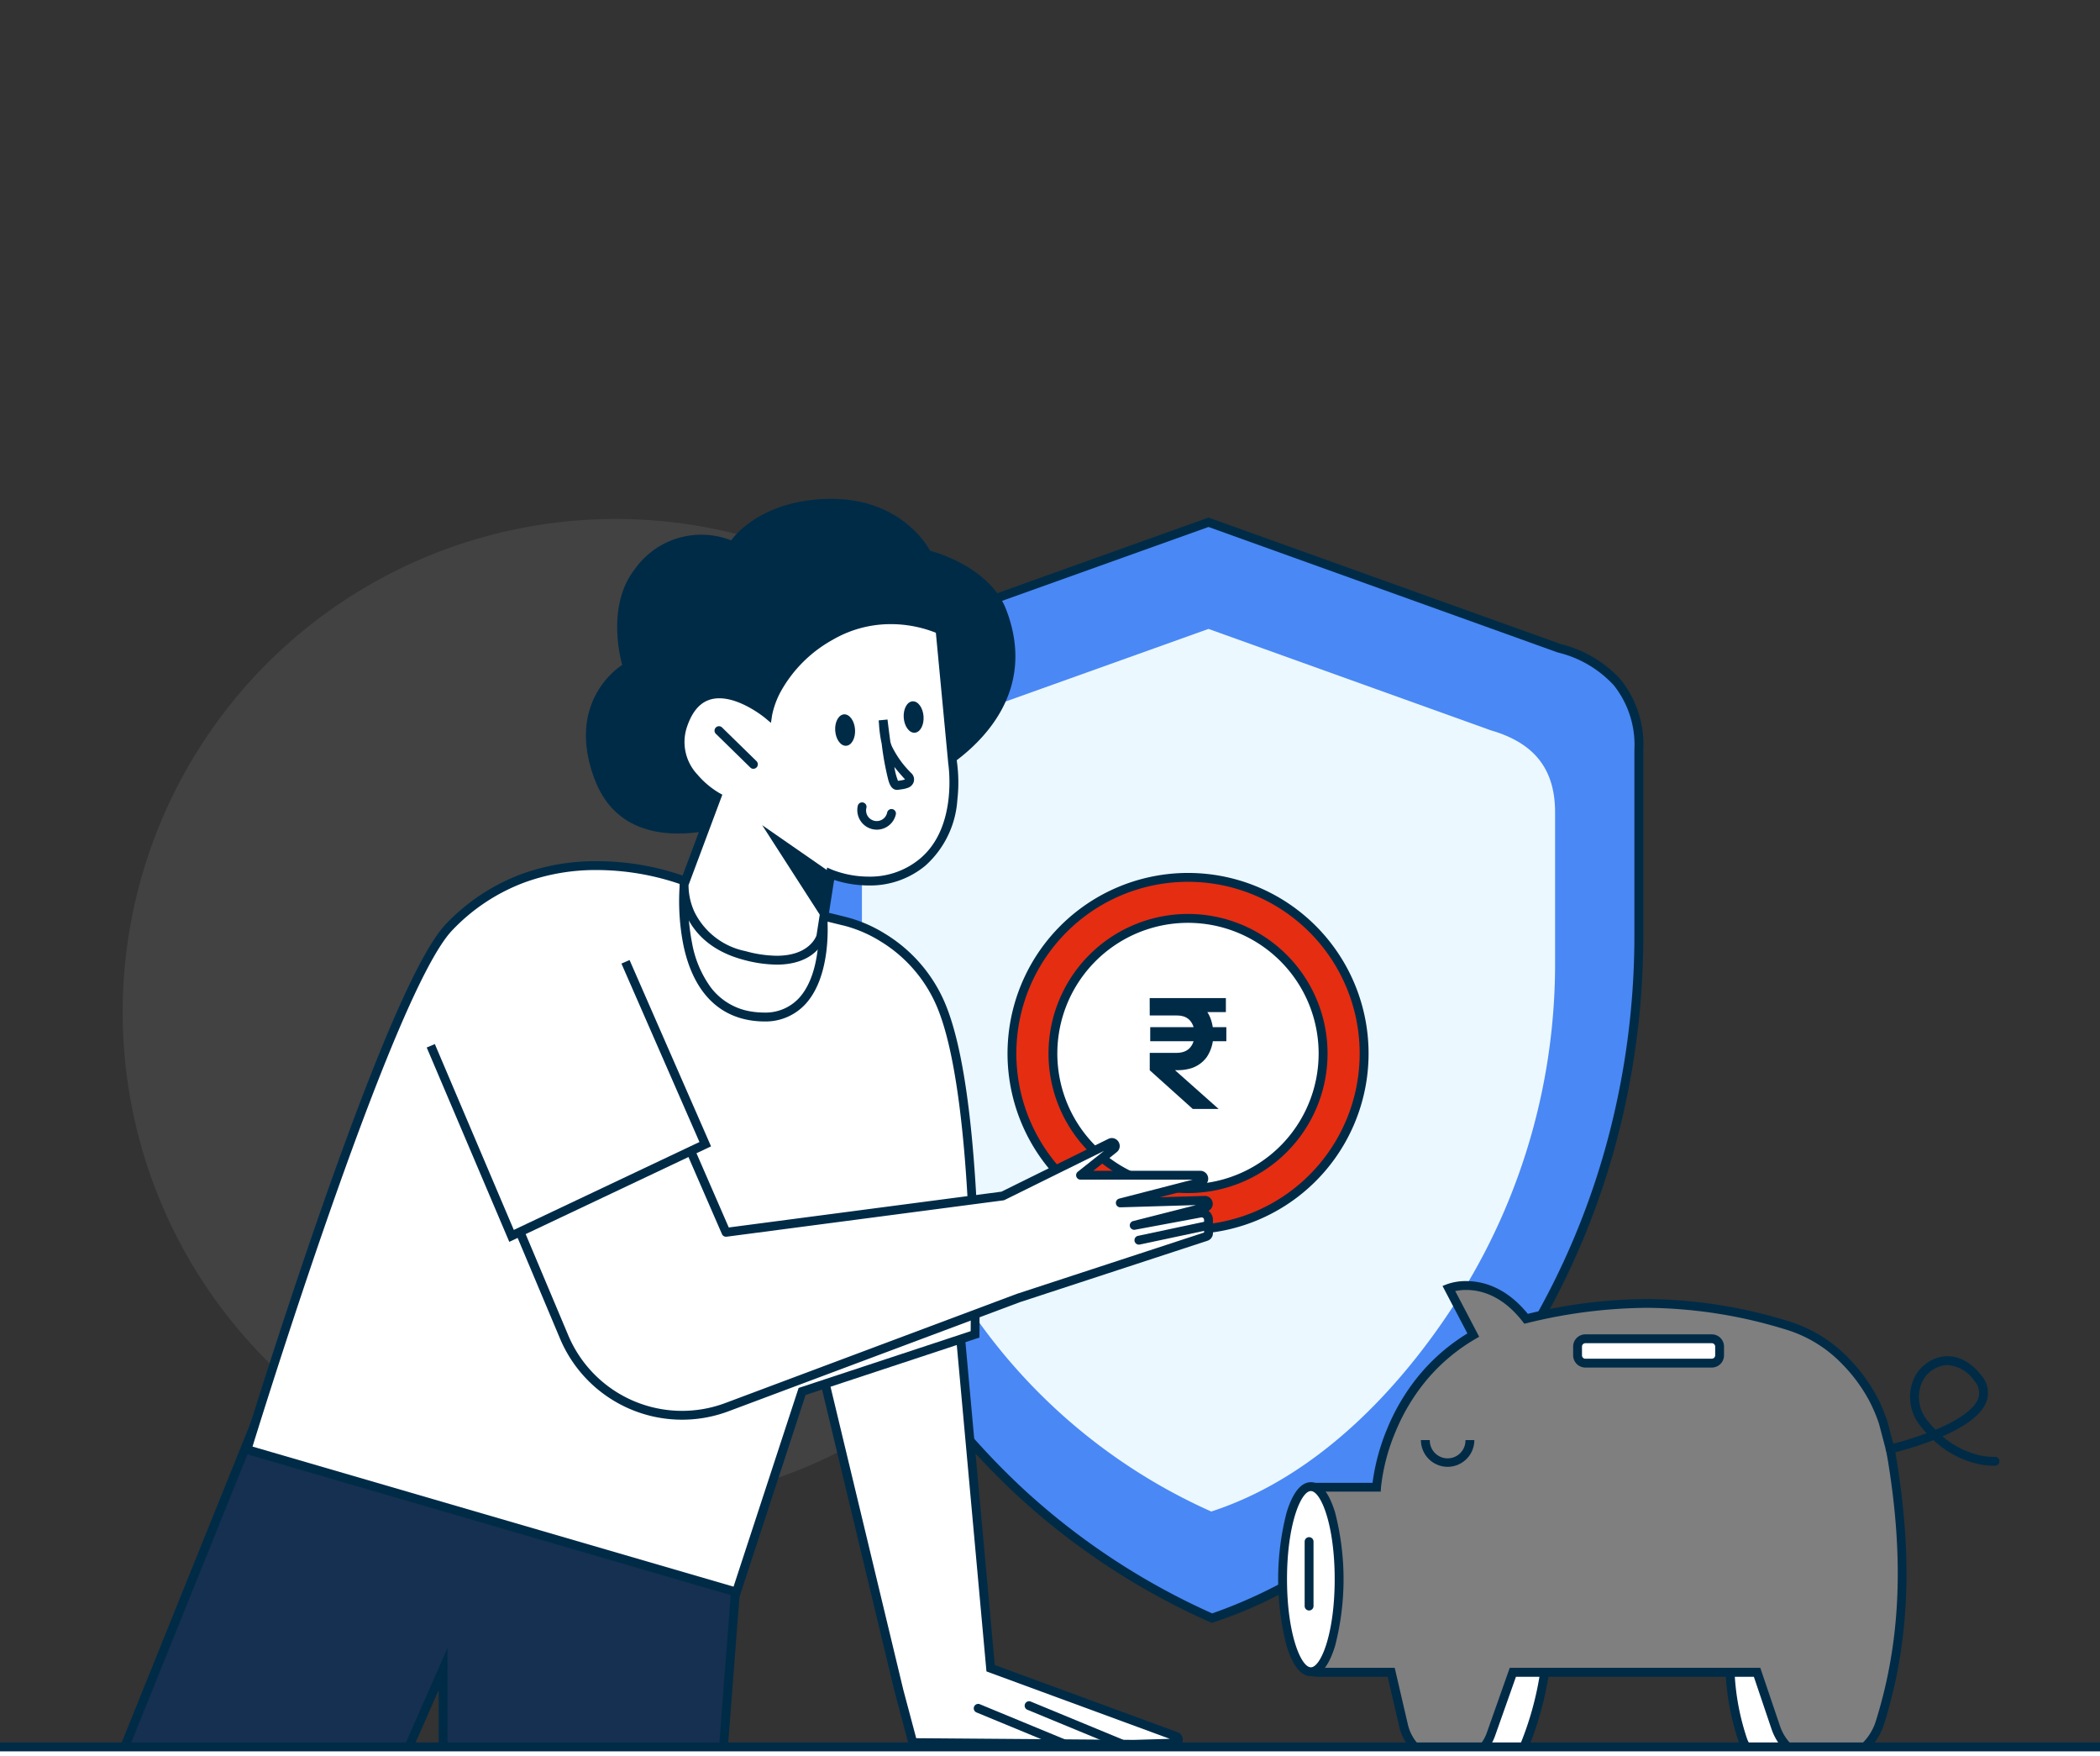 <svg xmlns="http://www.w3.org/2000/svg" xmlns:xlink="http://www.w3.org/1999/xlink" width="250" height="209" viewBox="0 0 250 209">
  <rect x="0" y="0" width="250" height="209" fill="#333333" stroke="none"/>
  <defs>
    <clipPath id="clip-path">
      <rect id="Rectangle_32404" data-name="Rectangle 32404" width="250" height="250"/>
    </clipPath>
    <clipPath id="clip-path-2">
      <rect id="Rectangle_28167" data-name="Rectangle 28167" width="330" height="195" transform="translate(3880 122.329)" fill="#fff"/>
    </clipPath>
    <clipPath id="clip-path-3">
      <rect id="Rectangle_28166" data-name="Rectangle 28166" width="286.176" height="157.398" fill="none"/>
    </clipPath>
    <clipPath id="clip-Return_of_Purchase_Price">
      <rect width="250" height="209"/>
    </clipPath>
  </defs>
  <g id="Return_of_Purchase_Price" data-name="Return of Purchase Price" clip-path="url(#clip-Return_of_Purchase_Price)">
    <g id="Mask_Group_24346_9" data-name="Mask Group 24346_9" transform="translate(0 -20)" clip-path="url(#clip-path)">
      <g id="Mask_Group_24313" data-name="Mask Group 24313" transform="translate(-3920 -67.329)" clip-path="url(#clip-path-2)">
        <g id="Group_31476" data-name="Group 31476" transform="translate(3901.617 146.706)">
          <g id="Group_31475" data-name="Group 31475" clip-path="url(#clip-path-3)">
            <path id="Path_20099" data-name="Path 20099" d="M83.695,1.812A58.694,58.694,0,1,1,25,60.506,58.694,58.694,0,0,1,83.695,1.812" transform="translate(7.987 0.579)" fill="#7f7f7f" opacity="0.2"/>
            <path id="Path_20100" data-name="Path 20100" d="M177.1,17.1,135.373,2.11,94.048,16.9c-5.277,2.491-9.9,3.983-9.9,8.9V50.262a92.485,92.485,0,0,0,13.613,48.7,84.737,84.737,0,0,0,38.022,33.58c16.892-5.488,29.5-20.114,37.21-32.625a92.476,92.476,0,0,0,13.613-48.7v-22c0-7.009-3.714-10.432-9.5-12.117" transform="translate(26.881 0.674)" fill="#4a88f5"/>
            <path id="Path_20500" data-name="Path 20500" d="M135.5,1.685,177.4,16.73a14.273,14.273,0,0,1,7.156,4.222,12.412,12.412,0,0,1,2.706,8.4v22a95.17,95.17,0,0,1-3.39,25.288,91.45,91.45,0,0,1-10.3,23.689,95.867,95.867,0,0,1-15.248,19.052c-6.991,6.631-14.476,11.273-22.248,13.8l-.193.063-.185-.082A84.24,84.24,0,0,1,112.536,117.9a89.025,89.025,0,0,1-15.1-18.521,91.476,91.476,0,0,1-10.3-23.688A95.164,95.164,0,0,1,83.744,50.4V25.929c0-4.7,3.921-6.494,8.462-8.569.567-.259,1.154-.528,1.745-.806l.048-.02Zm.434,130.428a58.271,58.271,0,0,0,21.656-13.5,94.8,94.8,0,0,0,15.076-18.84,90.4,90.4,0,0,0,10.182-23.416,94.114,94.114,0,0,0,3.352-25v-22a11.408,11.408,0,0,0-2.454-7.713,13.279,13.279,0,0,0-6.663-3.9l-.031-.01L135.5,2.806,94.378,17.519c-.589.278-1.17.544-1.733.8A26.122,26.122,0,0,0,87,21.427a5.5,5.5,0,0,0-2.194,4.5V50.4a94.109,94.109,0,0,0,3.353,25.008,90.423,90.423,0,0,0,10.18,23.413,87.97,87.97,0,0,0,14.921,18.3,83.166,83.166,0,0,0,22.681,14.992Z" transform="translate(26.753 0.538)" fill="#002b47"/>
            <path id="Path_20101" data-name="Path 20101" d="M166.569,23.8l-33.61-12.07L99.676,23.637C95.427,25.644,91.7,26.846,91.7,30.8V50.51a74.483,74.483,0,0,0,10.965,39.224,68.24,68.24,0,0,0,30.621,27.044c13.6-4.419,23.76-16.2,29.969-26.276A74.486,74.486,0,0,0,174.218,51.28V33.558c0-5.645-2.991-8.4-7.649-9.759" transform="translate(29.294 3.747)" fill="#ebf8ff"/>
            <path id="Path_20102" data-name="Path 20102" d="M170.016,105.644a29.566,29.566,0,0,0,1.5,8.268,4.015,4.015,0,0,0,3.8,2.721h0a3.584,3.584,0,0,0,3.309-2.207,38.514,38.514,0,0,0,2.351-8.784Z" transform="translate(54.313 33.749)" fill="#fff"/>
            <path id="Path_20503" data-name="Path 20503" d="M169.6,105.244h12.139l-.1.611a39.07,39.07,0,0,1-2.385,8.9,4.1,4.1,0,0,1-3.8,2.533h-.528v-.033a4.542,4.542,0,0,1-3.772-3.048,30.235,30.235,0,0,1-1.533-8.412Zm10.9,1.056h-9.785a28.758,28.758,0,0,0,1.446,7.569,3.487,3.487,0,0,0,3.3,2.364h.128a3.046,3.046,0,0,0,2.694-1.88,37.14,37.14,0,0,0,2.211-8.053Z" transform="translate(54.179 33.621)" fill="#002b47"/>
            <path id="Path_20103" data-name="Path 20103" d="M145.017,105.644a29.567,29.567,0,0,0,1.506,8.268,4.015,4.015,0,0,0,3.8,2.721h0a3.584,3.584,0,0,0,3.309-2.207,38.516,38.516,0,0,0,2.351-8.784Z" transform="translate(46.327 33.749)" fill="#fff"/>
            <path id="Path_20505" data-name="Path 20505" d="M144.6,105.244h12.139l-.1.611a39.064,39.064,0,0,1-2.385,8.9,4.1,4.1,0,0,1-3.8,2.533h-.528v-.033a4.542,4.542,0,0,1-3.772-3.048,30.235,30.235,0,0,1-1.533-8.412Zm10.9,1.056h-9.79a28.759,28.759,0,0,0,1.446,7.569,3.487,3.487,0,0,0,3.3,2.364h.128a3.046,3.046,0,0,0,2.694-1.88A37.141,37.141,0,0,0,155.5,106.3Z" transform="translate(46.193 33.621)" fill="#002b47"/>
            <path id="Path_20104" data-name="Path 20104" d="M201.951,90.42q.162.794.3,1.657c1.725,10.744,1.657,20.781-1.515,30.9a6.855,6.855,0,0,1-6.537,4.794,6.192,6.192,0,0,1-5.869-4.209L186.1,116.99H157.03s-1.5,4.235-2.615,7.4a5.076,5.076,0,0,1-4.786,3.384,5.758,5.758,0,0,1-5.609-4.455l-1.471-6.327H133.8a2.47,2.47,0,0,1-2.328-1.544A26.818,26.818,0,0,1,131.688,96a1.752,1.752,0,0,1,1.641-1.041h7.479s.778-11.857,11.515-18.108L149.4,71.28s4.883-1.924,9.206,3.636c10.3-2.425,19.388-2.685,30.959.748a16.046,16.046,0,0,1,7.1,4.345,19.571,19.571,0,0,1,3.267,4.462,19.161,19.161,0,0,1,1.184,2.8Z" transform="translate(41.45 22.668)" fill="#7f7f7f"/>
            <path id="Path_20507" data-name="Path 20507" d="M151.61,70.558c1.914,0,4.718.684,7.333,3.9a61.685,61.685,0,0,1,14.17-1.765,58.264,58.264,0,0,1,16.733,2.6,16.593,16.593,0,0,1,7.335,4.488,20,20,0,0,1,3.352,4.581,19.766,19.766,0,0,1,1.217,2.884l.009.031.837,3.172c.109.532.211,1.1.3,1.679,1.9,11.846,1.414,21.742-1.532,31.145a7.383,7.383,0,0,1-7.04,5.164,6.718,6.718,0,0,1-6.369-4.568l-2.1-6.214H157.532l-2.491,7.046a5.612,5.612,0,0,1-5.283,3.736,6.286,6.286,0,0,1-6.123-4.863l-1.376-5.92H133.93a3,3,0,0,1-2.821-1.884,27.278,27.278,0,0,1,.219-19.829,2.287,2.287,0,0,1,2.131-1.372h7a25.337,25.337,0,0,1,1.72-6.382,24.915,24.915,0,0,1,3.53-6.06,23.037,23.037,0,0,1,6.043-5.336l-2.961-5.652.547-.215A6.7,6.7,0,0,1,151.61,70.558Zm6.919,5.077-.208-.267c-2.412-3.1-4.981-3.754-6.711-3.754a6.544,6.544,0,0,0-1.306.13l2.85,5.44-.436.254a22.01,22.01,0,0,0-6.166,5.32,23.847,23.847,0,0,0-3.38,5.787,23.45,23.45,0,0,0-1.708,6.58l-.033.492h-7.972a1.225,1.225,0,0,0-1.152.711,26.222,26.222,0,0,0-.211,19.061,1.942,1.942,0,0,0,1.834,1.2h9.17l1.566,6.736a5.209,5.209,0,0,0,5.1,4.046,4.555,4.555,0,0,0,4.288-3.032l2.615-7.4.124-.352h29.829l.121.359,2.225,6.572a5.662,5.662,0,0,0,5.366,3.85,6.3,6.3,0,0,0,6.036-4.425c2.9-9.24,3.371-18.983,1.5-30.661-.09-.562-.189-1.107-.294-1.621l-.822-3.112a18.7,18.7,0,0,0-1.146-2.713,18.981,18.981,0,0,0-3.181-4.342,15.538,15.538,0,0,0-6.87-4.2,57.228,57.228,0,0,0-16.434-2.553,61.076,61.076,0,0,0-14.254,1.813Z" transform="translate(41.321 22.54)" fill="#002b47"/>
            <path id="Path_20105" data-name="Path 20105" d="M136.384,100.112c0,6.084-1.507,11.016-3.366,11.016s-3.365-4.932-3.365-11.016S131.16,89.1,133.018,89.1s3.366,4.932,3.366,11.016" transform="translate(41.419 28.463)" fill="#fff"/>
            <path id="Path_20509" data-name="Path 20509" d="M133.145,88.7c1.168,0,2.165,1.245,2.885,3.6a31.78,31.78,0,0,1,0,15.888c-.72,2.355-1.717,3.6-2.885,3.6s-2.164-1.245-2.884-3.6a31.785,31.785,0,0,1,0-15.888C130.981,89.941,131.978,88.7,133.145,88.7Zm0,22.032c1.185,0,2.838-3.99,2.838-10.488s-1.653-10.488-2.838-10.488-2.837,3.99-2.837,10.488,1.653,10.484,2.837,10.484Z" transform="translate(41.291 28.335)" fill="#002b47"/>
            <line id="Line_2276" data-name="Line 2276" y2="7.67" transform="translate(174.226 124.106)" fill="#fff"/>
            <path id="Line_2348" data-name="Line 2348" d="M.128,8.326A.528.528,0,0,1-.4,7.8V.128a.528.528,0,0,1,1.056,0V7.8a.528.528,0,0,1-.528.526Z" transform="translate(174.099 123.978)" fill="#002b47"/>
            <path id="Path_20510" data-name="Path 20510" d="M145.315,88.081a3.183,3.183,0,0,1-3.18-3.179h1.056a2.124,2.124,0,1,0,4.247,0h1.056A3.182,3.182,0,0,1,145.315,88.081Z" transform="translate(45.406 27.123)" fill="#002b47"/>
            <path id="Path_20106" data-name="Path 20106" d="M172.249,78.659H157.193a.925.925,0,0,1-.925-.925V76.689a.925.925,0,0,1,.925-.925h15.056a.925.925,0,0,1,.925.925v1.045a.925.925,0,0,1-.925.925" transform="translate(49.921 24.204)" fill="#fff"/>
            <path id="Rectangle_28239" data-name="Rectangle 28239" d="M1.053-.4H16.109a1.454,1.454,0,0,1,1.453,1.453V2.1a1.454,1.454,0,0,1-1.453,1.45H1.053A1.454,1.454,0,0,1-.4,2.1V1.053A1.454,1.454,0,0,1,1.053-.4ZM16.109,2.495a.4.4,0,0,0,.4-.4V1.053a.4.4,0,0,0-.4-.4H1.053a.4.4,0,0,0-.4.4V2.1a.4.4,0,0,0,.4.4Z" transform="translate(206.062 99.839)" fill="#002b47"/>
            <path id="Path_20512" data-name="Path 20512" d="M196.882,90.373a9.339,9.339,0,0,1-2.743-.459,11.669,11.669,0,0,1-4.39-2.594,40.45,40.45,0,0,1-5.032,1.576.528.528,0,1,1-.237-1.029,37.457,37.457,0,0,0,4.456-1.367q-.341-.374-.675-.8a5.4,5.4,0,0,1-.938-5.443,4.574,4.574,0,0,1,3.541-2.885c.963-.133,2.839-.017,4.588,2.247a3.11,3.11,0,0,1,.624,3.075c-.532,1.488-2.294,2.892-5.246,4.179a10.378,10.378,0,0,0,3.578,2.017,7.861,7.861,0,0,0,2.642.422.528.528,0,0,1,.076,1.053C197.114,90.367,197.029,90.373,196.882,90.373Zm-5.469-11.98a2.967,2.967,0,0,0-.4.028,3.518,3.518,0,0,0-2.707,2.235,4.367,4.367,0,0,0,.789,4.4,13.41,13.41,0,0,0,.9,1.032c2.356-.986,4.572-2.282,5.093-3.742a2.094,2.094,0,0,0-.466-2.074,4.174,4.174,0,0,0-3.2-1.879Z" transform="translate(58.803 24.706)" fill="#002b47"/>
            <path id="Path_20107" data-name="Path 20107" d="M63.8,88.522v.406L42.587,81.22,22.952,129.9H56.51l7.29-16.568v16.09H96.66l3.056-39.767Z" transform="translate(7.332 25.946)" fill="#153050"/>
            <path id="Path_20514" data-name="Path 20514" d="M42.478,80.712l20.981,7.625v-.2L100.471,89.3l-3.136,40.805H63.459V116l-6.415,14.584H22.36Zm22.037,9.132-21.44-7.792L23.924,129.533H56.355l8.16-18.55v18.072H96.358l2.976-38.729-34.819-1.1Z" transform="translate(7.143 25.784)" fill="#002b47"/>
            <path id="Path_20108" data-name="Path 20108" d="M104.389,74.584l-16.06,6.588,8.854,36.852L98.83,124.2l26.352.206,4.871-.144a.411.411,0,0,0,.129-.8L108.1,115.349Z" transform="translate(28.218 23.827)" fill="#fff"/>
            <path id="Path_20516" data-name="Path 20516" d="M105,74.008l3.741,41.144,21.773,8a.939.939,0,0,1-.3,1.82l-4.881.144h-.01l-26.754-.209-1.754-6.578L87.86,81.039Zm24.583,49.929-21.833-8.024-3.672-40.385L89.1,81.673l8.746,36.406,1.541,5.782,25.94.2Z" transform="translate(28.068 23.643)" fill="#002b47"/>
            <path id="Path_20109" data-name="Path 20109" d="M60.3,40.385c-7.411,7.687-24.081,62.2-24.081,62.2l58.265,16.964L102.3,95.666l20.588-6.794s.442-27.519-3.808-38.592a17.311,17.311,0,0,0-11.805-10.6L89.1,35.2s-16.762-7.3-28.8,5.183" transform="translate(11.569 10.567)" fill="#fff"/>
            <path id="Path_20518" data-name="Path 20518" d="M94.981,120.326,35.713,103.069l.156-.512c.042-.136,4.229-13.8,9.268-28.237,6.786-19.432,11.812-30.93,14.939-34.174a23.924,23.924,0,0,1,9.01-5.94,25.783,25.783,0,0,1,8.922-1.527,31.413,31.413,0,0,1,11.419,2.149l18.126,4.463a16.449,16.449,0,0,1,4.778,2.024,17.789,17.789,0,0,1,7.4,8.9c1.783,4.644,2.971,12.588,3.532,23.61.417,8.187.312,15.11.311,15.179l-.006.375L102.88,96.212ZM37.036,102.355,94.3,119.027l7.747-23.65,20.483-6.759c.015-1.545.046-7.669-.314-14.74-.382-7.5-1.293-17.626-3.463-23.279a16.741,16.741,0,0,0-6.967-8.382,15.509,15.509,0,0,0-4.45-1.893h-.022L89.088,35.832l-.041-.018a30.8,30.8,0,0,0-11.04-2.079A24.732,24.732,0,0,0,69.45,35.2a22.877,22.877,0,0,0-8.614,5.682C53.975,47.995,38.755,96.795,37.036,102.355Z" transform="translate(11.409 10.44)" fill="#002b47"/>
            <path id="Path_20110" data-name="Path 20110" d="M92.188,38.807,75.717,34.483S74.07,49.1,83.747,50.542s8.441-11.735,8.441-11.735" transform="translate(24.154 11.016)" fill="#fff"/>
            <path id="Path_20520" data-name="Path 20520" d="M85.294,51.341h0a10.213,10.213,0,0,1-1.5-.116c-4.2-.625-6.99-3.731-8.083-8.984a27.013,27.013,0,0,1-.394-7.656l.068-.606L92.8,38.552l.034.367c.026.278.6,6.852-2.571,10.336A6.441,6.441,0,0,1,85.294,51.341ZM76.32,35.315a26.412,26.412,0,0,0,.432,6.734,12.815,12.815,0,0,0,2.211,5.226,7.475,7.475,0,0,0,4.989,2.907,9.154,9.154,0,0,0,1.341.1h0a5.426,5.426,0,0,0,4.2-1.741c2.464-2.706,2.395-7.766,2.324-9.162Z" transform="translate(24.026 10.855)" fill="#002b47"/>
            <path id="Path_20111" data-name="Path 20111" d="M67.827,33.352c4.118,10.912,18.323,4.736,18.323,4.736l21.205-4.736s14.617-6.794,9.471-20.176c-2.027-5.269-9.059-7-9.059-7S104.68,0,96.032,0s-11.94,4.94-11.94,4.94a9.7,9.7,0,0,0-11.531,3.5c-3.5,4.53-1.441,11.324-1.441,11.324s-6.866,4.117-3.293,13.588" transform="translate(21.339)" fill="#002b47"/>
            <path id="Path_20112" data-name="Path 20112" d="M93.214,41.153s6.086,2.647,10.96-1.4,3.556-11.882,3.556-11.882l-1.488-15.782a14.668,14.668,0,0,0-13.028.727c-6.69,3.848-7.489,9.35-7.489,9.35s-7.5-6.262-10.09,1.248c-1.829,5.306,4.035,8.546,4.035,8.546L75.777,42.382s-.442,6.432,7.155,8.47c7.823,2.1,9.115-2.248,9.115-2.248Z" transform="translate(24.049 3.482)" fill="#fff"/>
            <path id="Path_20523" data-name="Path 20523" d="M86.92,52.079h0a15.646,15.646,0,0,1-4-.59C78.8,50.384,76.964,48,76.152,46.2a8.47,8.47,0,0,1-.774-3.724l0-.077L79.15,32.316a11.488,11.488,0,0,1-2.461-2.167,6.72,6.72,0,0,1-1.426-6.774,6.52,6.52,0,0,1,2.07-3.151,4.433,4.433,0,0,1,2.757-.9,10.366,10.366,0,0,1,5.435,2.069,12.637,12.637,0,0,1,1.1-2.583,16.853,16.853,0,0,1,6.451-6.318,14.72,14.72,0,0,1,7.431-1.992,14.9,14.9,0,0,1,6.094,1.249l.265.13,1.514,16.058a18.129,18.129,0,0,1,.05,4.552,11.519,11.519,0,0,1-3.793,7.8,10.29,10.29,0,0,1-6.755,2.369A13.454,13.454,0,0,1,93.763,42l-1.072,6.85-.01.034C92.642,49.012,91.676,52.079,86.92,52.079ZM76.429,42.615a7.692,7.692,0,0,0,.706,3.193A8.681,8.681,0,0,0,83.2,50.47a14.6,14.6,0,0,0,3.723.554c3.746,0,4.636-2.128,4.74-2.417l1.265-8.082.626.273a12.133,12.133,0,0,0,4.332.808,9.261,9.261,0,0,0,6.081-2.125c4.586-3.8,3.385-11.313,3.373-11.388v-.038L105.873,12.58a14.531,14.531,0,0,0-5.364-1.025,13.678,13.678,0,0,0-6.9,1.851,15.825,15.825,0,0,0-6.029,5.87,10.177,10.177,0,0,0-1.2,3.1l-.139.928-.721-.6c-.028-.023-2.822-2.325-5.423-2.325-1.8,0-3.055,1.092-3.829,3.34A5.644,5.644,0,0,0,77.5,29.47a10.28,10.28,0,0,0,2.554,2.161l.4.22Z" transform="translate(23.922 3.354)" fill="#002b47"/>
            <path id="Path_20113" data-name="Path 20113" d="M89.98,40.75l1.14-5.476-8.42-5.84Z" transform="translate(26.421 9.403)" fill="#002b47"/>
            <path id="Path_20114" data-name="Path 20114" d="M96.518,18.262c.652-.047,1.24.752,1.314,1.784S97.438,21.954,96.786,22s-1.239-.753-1.313-1.785.393-1.907,1.045-1.954" transform="translate(30.497 5.833)" fill="#002b47"/>
            <path id="Path_20115" data-name="Path 20115" d="M90.336,19.437c.652-.048,1.24.752,1.314,1.785s-.395,1.907-1.046,1.954-1.239-.753-1.313-1.785.393-1.907,1.045-1.954" transform="translate(28.522 6.209)" fill="#002b47"/>
            <path id="Path_20116" data-name="Path 20116" d="M147.158,55.106a20.964,20.964,0,1,1-20.964-20.964,20.964,20.964,0,0,1,20.964,20.964" transform="translate(33.617 10.907)" fill="#e52d12"/>
            <path id="Ellipse_5467" data-name="Ellipse 5467" d="M21.091-.4A21.491,21.491,0,1,1,5.9,5.895,21.492,21.492,0,0,1,21.091-.4Zm0,41.927A20.436,20.436,0,1,0,6.642,35.541a20.436,20.436,0,0,0,14.449,5.986Z" transform="translate(138.721 44.921)" fill="#002b47"/>
            <path id="Path_20117" data-name="Path 20117" d="M141.1,53.924a16.082,16.082,0,1,1-16.083-16.083A16.082,16.082,0,0,1,141.1,53.924" transform="translate(34.799 12.089)" fill="#fff"/>
            <path id="Path_20529" data-name="Path 20529" d="M125.14,37.441a16.61,16.61,0,1,1-11.74,4.865,16.61,16.61,0,0,1,11.74-4.865Zm0,32.166a15.554,15.554,0,1,0-11-4.556A15.554,15.554,0,0,0,125.14,69.607Z" transform="translate(34.671 11.961)" fill="#002b47"/>
            <path id="Path_20118" data-name="Path 20118" d="M117.661,45.03h3.152c.128,0,.294.005.5.015a4.324,4.324,0,0,1,.562.059,3.927,3.927,0,0,1,1.883.765,3.566,3.566,0,0,1,1.108,1.479,5.209,5.209,0,0,1,.363,1.979,4.66,4.66,0,0,1-.756,2.7,3.655,3.655,0,0,1-2.3,1.462,4.788,4.788,0,0,1-.66.1c-.189.016-.425.024-.7.024h-3.144v-2.06h3.06c.128,0,.268-.005.418-.017a2.435,2.435,0,0,0,.426-.074,1.768,1.768,0,0,0,.856-.49,2.013,2.013,0,0,0,.449-.784,3.019,3.019,0,0,0,.132-.862,3.074,3.074,0,0,0-.132-.866,2.057,2.057,0,0,0-.449-.793,1.7,1.7,0,0,0-.856-.486,2.211,2.211,0,0,0-.426-.069c-.15-.008-.29-.013-.418-.013h-3.06Zm0,8.586,2.4-.55,5.808,5.159h-3.078Zm.065-5.122h9.062v1.668h-9.062Zm2.812-3.464h6.195V46.7h-6.195Z" transform="translate(37.588 14.385)" fill="#002b47"/>
            <path id="Path_20531" data-name="Path 20531" d="M95.392,28.276c-.683,0-.911-.757-1.033-1.164a33.687,33.687,0,0,1-.791-4.336,14.521,14.521,0,0,1-.32-2.335c-.005-.065-.011-.125-.016-.185-.008-.082-.015-.165-.021-.251l1.05-.1c.12.987.236,1.883.344,2.665a4.622,4.622,0,0,0,.16.485,11.587,11.587,0,0,0,2.374,3.274,1.02,1.02,0,0,1,.2,1.114,1.1,1.1,0,0,1-.6.569,3.327,3.327,0,0,1-.774.193l-.36.051-.049.007a1.193,1.193,0,0,1-.164.013Zm-.314-2.727A7.343,7.343,0,0,0,95.51,27.2l.3-.043a2.7,2.7,0,0,0,.516-.119l.017-.008-.011-.021c-.5-.546-.911-1.026-1.254-1.46Z" transform="translate(29.777 6.358)" fill="#002b47"/>
            <line id="Line_2277" data-name="Line 2277" x1="4.073" y1="3.979" transform="translate(104.006 27.62)" fill="#fff"/>
            <path id="Line_2350" data-name="Line 2350" d="M4.2,4.635a.526.526,0,0,1-.369-.15L-.241.5A.529.529,0,1,1,.5-.25L4.57,3.73a.528.528,0,0,1-.369.9Z" transform="translate(103.878 27.492)" fill="#002b47"/>
            <path id="Path_20532" data-name="Path 20532" d="M93.609,30.627a2.329,2.329,0,0,1-2.267-2.853.528.528,0,0,1,1.028.24,1.267,1.267,0,1,0,2.466.579.528.528,0,1,1,1.028.24,2.323,2.323,0,0,1-2.255,1.793Z" transform="translate(29.16 8.743)" fill="#002b47"/>
            <path id="Path_20119" data-name="Path 20119" d="M73.9,43.58,86.86,73.371l32.94-4.324,12.8-6.322a.412.412,0,0,1,.438.693l-3.977,3.159h14.255a.411.411,0,0,1,.1.81L133.8,69.87l10.05-.3a.411.411,0,0,1,.116.81l-8.52,2.167,7.877-1.466a.824.824,0,0,1,.975.809v1.593a.412.412,0,0,1-.284.392l-22.362,7.319L86.972,94.181A15.236,15.236,0,0,1,67.591,85.83L56.2,58.758Z" transform="translate(17.952 13.922)" fill="#fff"/>
            <path id="Path_20534" data-name="Path 20534" d="M74.032,43.18a.528.528,0,0,1,.484.317l12.8,29.426,32.461-4.261L132.5,62.38a.953.953,0,0,1,.423-.1.943.943,0,0,1,.883.641.925.925,0,0,1-.306,1.039l-2.792,2.218H143.45a.939.939,0,0,1,.235,1.849l-5.054,1.3,5.333-.159h.031a.94.94,0,0,1,.431,1.775,1.378,1.378,0,0,1,.129.112,1.34,1.34,0,0,1,.4.96v1.593a.938.938,0,0,1-.647.893L121.957,81.82,87.285,94.8a15.761,15.761,0,0,1-20.053-8.64L55.837,59.09a.528.528,0,0,1,.143-.6L73.689,43.307A.528.528,0,0,1,74.032,43.18ZM86.988,74.026a.528.528,0,0,1-.484-.317L73.833,44.573,56.96,59.036,68.205,85.753a14.7,14.7,0,0,0,18.71,8.061L121.6,80.827l.021-.007L143.9,73.527V72.018a.288.288,0,0,0-.087-.209.293.293,0,0,0-.263-.081l-7.878,1.466a.528.528,0,0,1-.227-1.03l7.5-1.906-9,.268a.528.528,0,0,1-.148-1.039l8.737-2.255h-13.34a.528.528,0,0,1-.328-.941l3.128-2.485-11.83,5.841a.528.528,0,0,1-.165.05L87.057,74.022A.528.528,0,0,1,86.988,74.026Z" transform="translate(17.825 13.794)" fill="#002b47"/>
            <path id="Path_20120" data-name="Path 20120" d="M75.979,41.757l9.5,21.706L62.417,74.376,52.8,51.751" transform="translate(16.868 13.34)" fill="#fff"/>
            <path id="Path_20536" data-name="Path 20536" d="M62.263,75.139l-9.831-23.13L53.4,51.6l9.4,22.119L84.9,63.257,75.613,42.02l.967-.423,9.7,22.176Z" transform="translate(16.75 13.289)" fill="#002b47"/>
            <line id="Line_2278" data-name="Line 2278" x2="11.13" y2="4.598" transform="translate(140.874 143.623)" fill="#fff"/>
            <path id="Line_2352" data-name="Line 2352" d="M11.257,5.254a.526.526,0,0,1-.2-.04L-.074.616a.528.528,0,0,1,.4-.976l11.13,4.6a.528.528,0,0,1-.2,1.016Z" transform="translate(140.746 143.496)" fill="#002b47"/>
            <line id="Line_2279" data-name="Line 2279" x2="11.13" y2="4.598" transform="translate(134.812 143.941)" fill="#fff"/>
            <path id="Line_2354" data-name="Line 2354" d="M11.257,5.254a.526.526,0,0,1-.2-.04L-.074.616a.528.528,0,0,1,.4-.976l11.13,4.6a.528.528,0,0,1-.2,1.016Z" transform="translate(134.685 143.813)" fill="#002b47"/>
            <line id="Line_2280" data-name="Line 2280" y1="1.761" x2="8.288" transform="translate(153.965 86.47)" fill="#fff"/>
            <path id="Line_2356" data-name="Line 2356" d="M.127,2.417A.528.528,0,0,1,.018,1.373L8.306-.388A.528.528,0,0,1,8.525.644L.238,2.406a.53.53,0,0,1-.111.011Z" transform="translate(153.837 86.342)" fill="#002b47"/>
            <path id="Path_20121" data-name="Path 20121" d="M.4,114.178c0-.885,1.4-1.6,3.126-1.6H282.4c1.726,0,3.123.716,3.123,1.6v5.127c0,.884-1.4,1.6-3.123,1.6H3.526C1.8,120.9.4,120.187.4,119.305Z" transform="translate(0.128 35.963)" fill="#fff"/>
            <path id="Path_20538" data-name="Path 20538" d="M3.654,112.176H282.525c2.081,0,3.651.916,3.651,2.13v5.127c0,1.214-1.57,2.13-3.651,2.13H3.654c-2.083,0-3.654-.916-3.654-2.13v-5.127C0,113.092,1.571,112.176,3.654,112.176Zm278.872,8.331c1.584,0,2.6-.636,2.6-1.074v-5.127c0-.438-1.011-1.074-2.6-1.074H3.654c-1.586,0-2.6.636-2.6,1.074v5.127c0,.438,1.012,1.074,2.6,1.074Z" transform="translate(0 35.836)" fill="#002b47"/>
          </g>
        </g>
      </g>
    </g>
  </g>
</svg>
